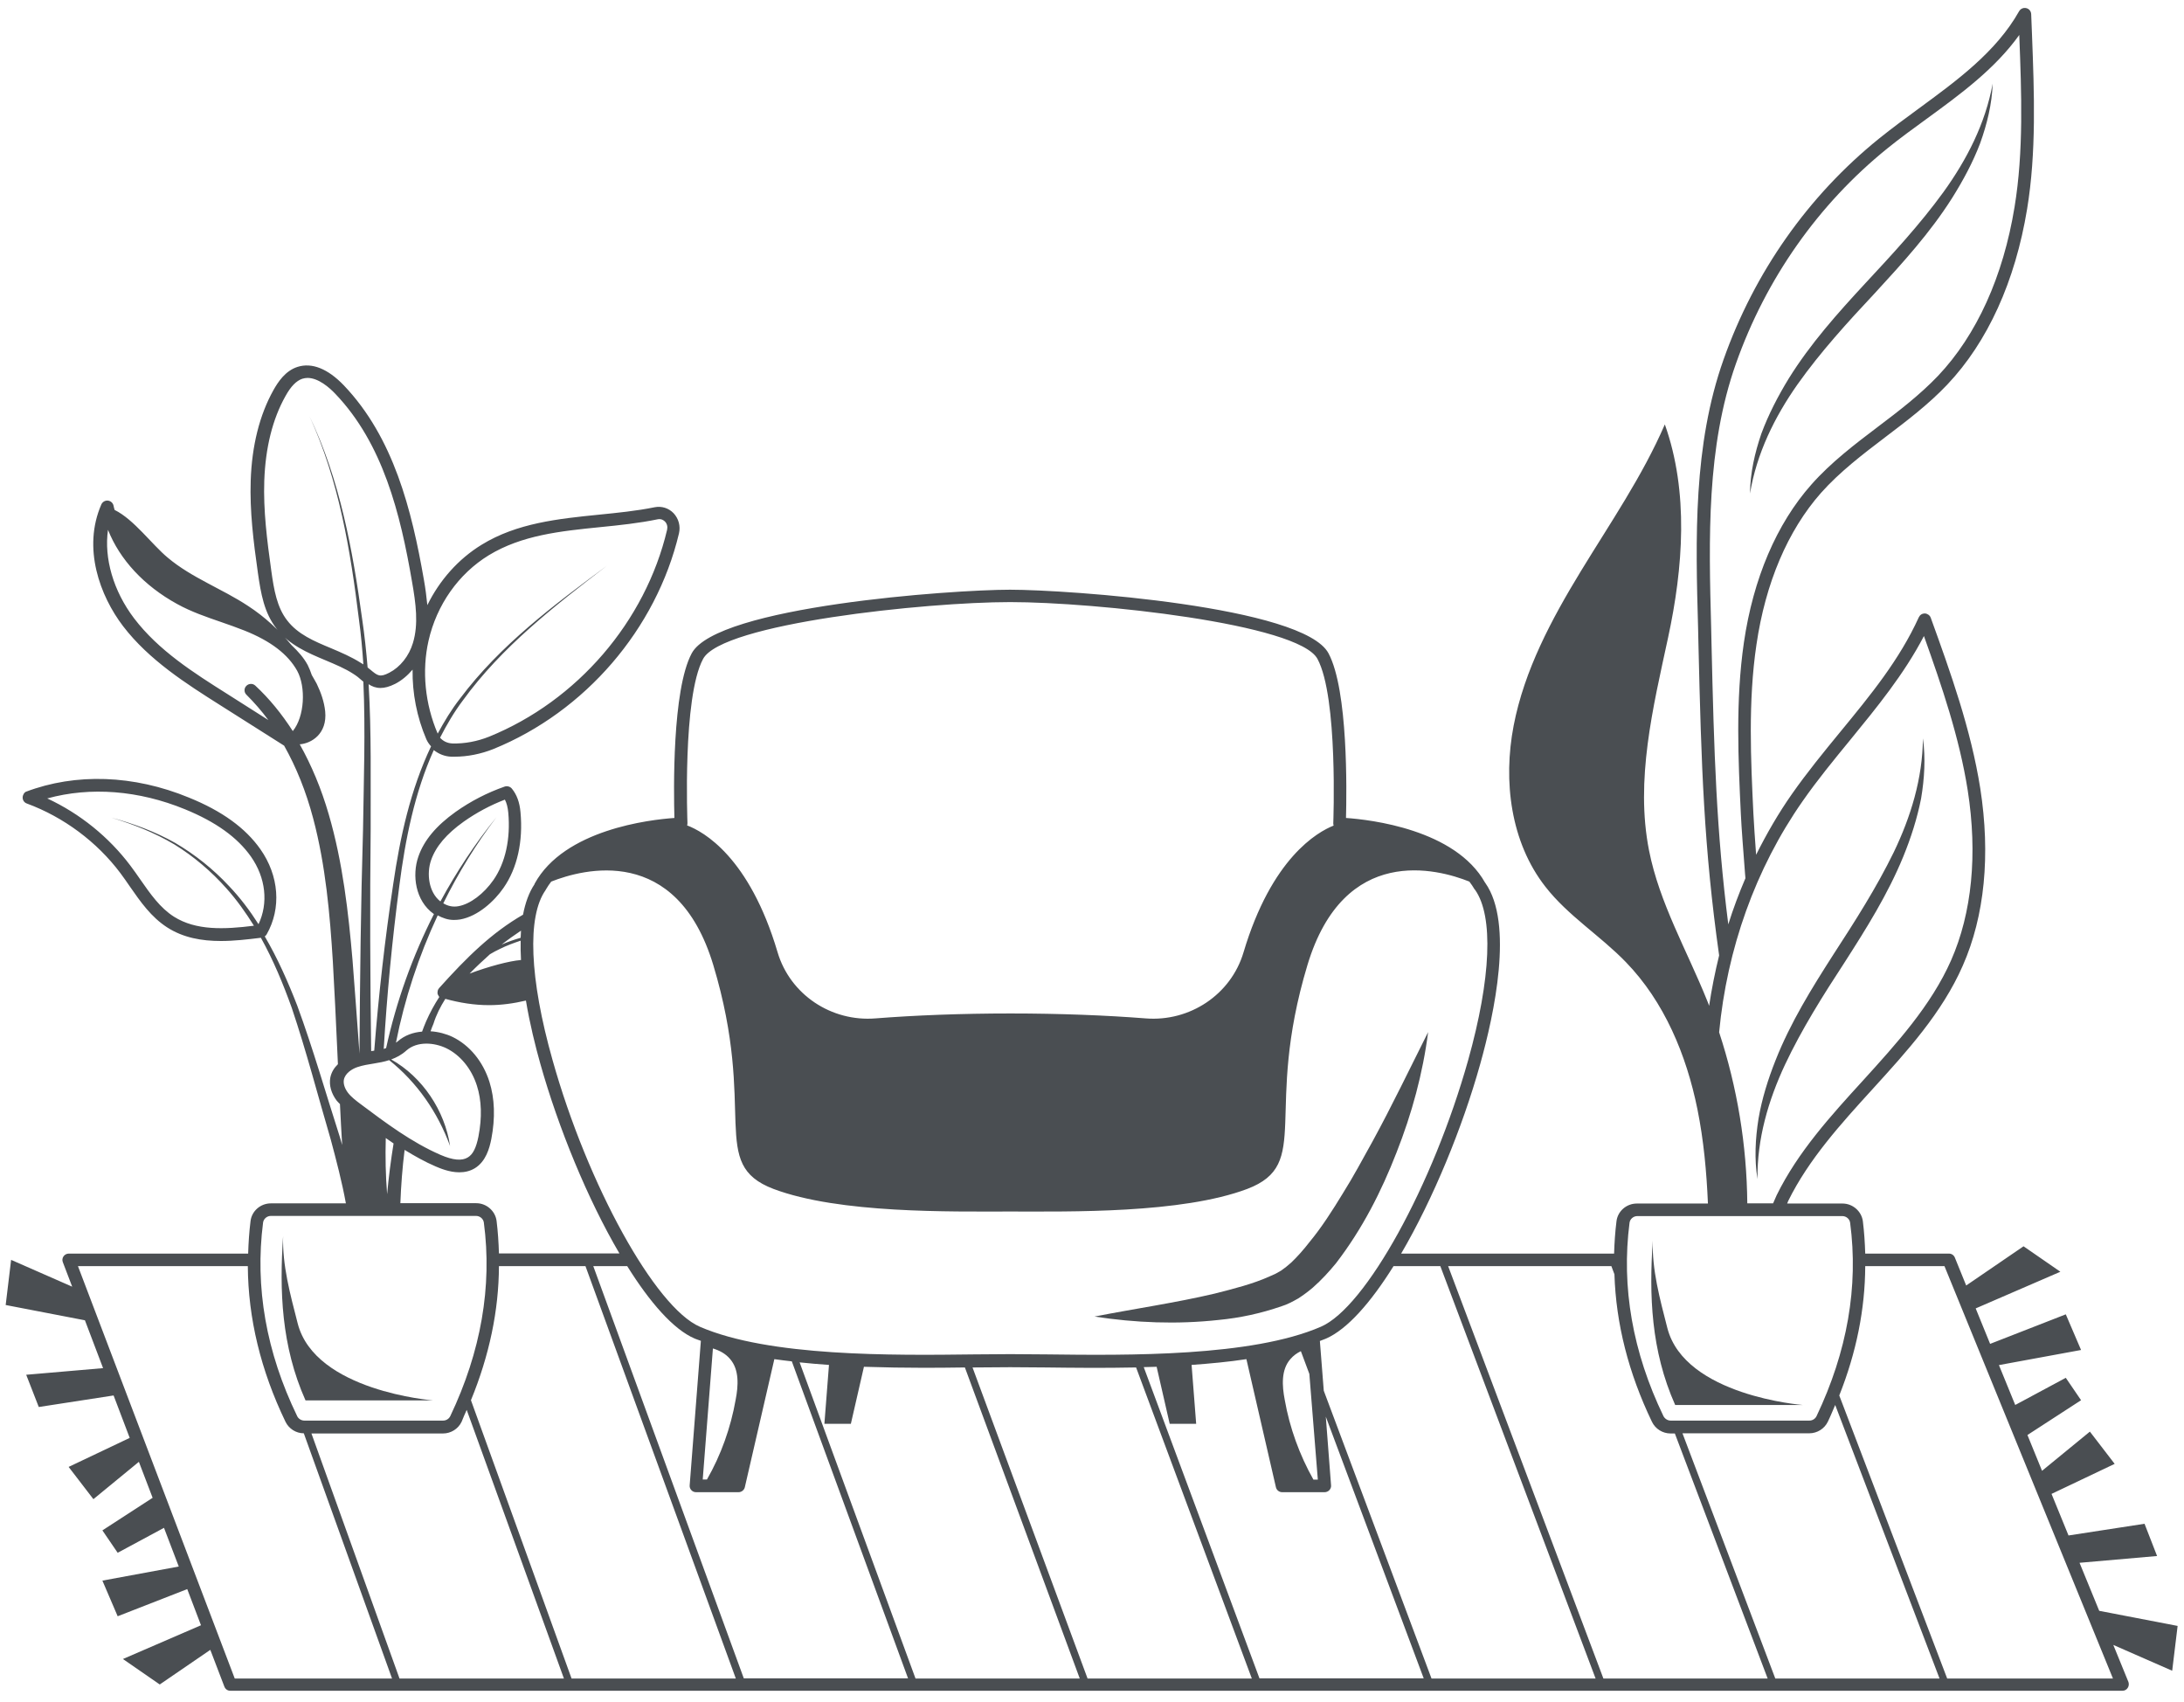 <svg xmlns="http://www.w3.org/2000/svg" width="181" height="141" viewBox="0 0 181 141" fill="none"><path d="M180.471 134.731L173.974 133.48L172.343 129.5L178.769 128.938L177.729 126.266L171.429 127.236L170.022 123.791L175.254 121.302L173.2 118.63L169.235 121.878L168.025 118.911L172.469 116.028L171.204 114.172L167.013 116.422L165.663 113.117L172.469 111.866L171.204 108.912L164.932 111.359L163.736 108.42L170.754 105.383L167.702 103.273L162.949 106.522L162.007 104.202C161.922 104.005 161.739 103.878 161.514 103.878H154.582C154.554 102.978 154.497 102.092 154.385 101.192C154.272 100.362 153.541 99.73 152.697 99.73H148.113C148.141 99.659 148.169 99.589 148.197 99.519C149.899 96.059 152.585 93.106 155.186 90.252C158.013 87.144 160.952 83.938 162.668 80.014C164.482 75.908 164.974 70.831 164.116 65.333C163.343 60.439 161.655 55.728 160.01 51.186C159.939 50.989 159.743 50.848 159.532 50.834C159.293 50.834 159.124 50.947 159.025 51.144C157.422 54.673 155.032 57.584 152.5 60.664C151.15 62.309 149.758 64.011 148.507 65.797C147.382 67.4 146.411 69.088 145.539 70.831C145.441 69.481 145.357 68.3 145.314 67.428C145.104 63.069 144.864 58.119 145.568 53.408C146.313 48.317 148.155 43.972 150.911 40.85C152.472 39.092 154.413 37.616 156.283 36.195C158.027 34.873 159.827 33.509 161.374 31.878C164.735 28.334 167.013 23.3 167.997 17.323C168.771 12.627 168.588 7.691 168.405 2.923L168.335 1.166C168.321 0.927 168.166 0.73 167.927 0.673C167.702 0.617 167.463 0.716 167.336 0.927C165.438 4.302 162.175 6.678 159.011 8.998C157.914 9.8 156.789 10.63 155.721 11.488C149.857 16.227 145.399 22.555 142.839 29.797C140.322 36.898 140.519 44.591 140.73 52.044L140.758 53.323C140.997 63.505 141.208 70.213 142.474 79.17C142.136 80.548 141.855 81.941 141.644 83.347C141.588 83.192 141.532 83.023 141.461 82.869C139.802 78.748 137.524 74.825 136.666 70.48C135.513 64.644 136.989 58.653 138.241 52.845C139.493 47.038 139.971 40.78 137.974 35.169C136.118 39.458 133.446 43.339 131.013 47.333C128.58 51.327 126.33 55.531 125.444 60.13C124.558 64.728 125.191 69.791 128.074 73.475C129.944 75.88 132.616 77.525 134.739 79.719C137.932 83.009 139.76 87.411 140.674 91.911C141.194 94.484 141.433 97.1 141.546 99.73H135.654C134.796 99.73 134.064 100.362 133.966 101.206C133.854 102.092 133.797 102.992 133.769 103.878H116.121C118.764 99.364 121.197 93.458 122.674 88.17C123.841 84.008 125.458 76.513 123.096 73.166C123.096 73.152 123.082 73.152 123.082 73.152C120.607 68.722 113.561 67.92 111.55 67.78C111.607 65.572 111.733 57.191 110.102 54.139C108.035 50.244 88.516 48.866 83.707 48.866C78.911 48.866 59.407 50.244 57.325 54.139C55.694 57.191 55.835 65.586 55.891 67.78C53.866 67.92 46.75 68.736 44.303 73.236C44.303 73.25 44.303 73.25 44.303 73.264C43.84 73.953 43.53 74.825 43.347 75.795C40.76 77.286 38.693 79.311 36.386 81.884C36.288 81.997 36.26 82.123 36.26 82.264C36.26 82.278 36.246 82.292 36.26 82.292C36.26 82.377 36.302 82.447 36.344 82.517C36.358 82.531 36.344 82.545 36.358 82.559C36.372 82.573 36.4 82.588 36.414 82.602C35.993 83.248 35.627 83.923 35.318 84.627C35.191 84.908 35.093 85.189 34.98 85.484C34.263 85.541 33.546 85.78 32.969 86.286C32.927 86.328 32.871 86.356 32.815 86.398C33.532 82.77 34.699 79.227 36.274 75.852C36.696 76.077 37.132 76.231 37.61 76.231C37.793 76.231 37.961 76.217 38.144 76.189C39.621 75.922 40.971 74.67 41.73 73.573C42.869 71.942 43.361 69.72 43.136 67.302C43.066 66.486 42.827 65.839 42.419 65.347C42.279 65.178 42.039 65.108 41.828 65.178C40.38 65.684 39.016 66.388 37.764 67.273C36.147 68.427 35.135 69.636 34.671 70.986C34.136 72.519 34.418 74.642 35.936 75.725C35.936 75.725 35.95 75.725 35.965 75.739C34.178 79.255 32.843 82.995 31.999 86.848C31.928 86.877 31.872 86.891 31.802 86.919C32.069 82.391 32.505 77.877 33.096 73.391C33.588 69.552 34.361 65.684 35.95 62.155C36.358 62.478 36.864 62.689 37.413 62.703C37.497 62.703 37.596 62.703 37.68 62.703C38.749 62.703 39.86 62.478 40.886 62.07C48.494 58.977 54.386 52.128 56.271 44.197C56.411 43.592 56.243 42.973 55.821 42.523C55.413 42.102 54.836 41.919 54.26 42.031C52.741 42.341 51.152 42.495 49.619 42.65C46.286 42.987 42.841 43.339 39.916 45.139C37.989 46.32 36.428 48.078 35.416 50.145C35.346 49.456 35.261 48.767 35.135 48.064C34.122 42.242 32.618 36.252 28.497 31.934C27.175 30.556 25.854 30.022 24.658 30.402C23.646 30.725 23.041 31.653 22.661 32.328C21.508 34.395 20.875 36.927 20.777 39.823C20.693 42.355 21.002 44.858 21.368 47.431C21.621 49.217 21.902 50.792 22.915 52.086C23.969 53.45 25.502 54.097 26.979 54.716C27.808 55.067 28.596 55.391 29.285 55.841C29.552 56.009 29.763 56.178 29.946 56.347C30.002 56.389 30.058 56.431 30.114 56.487C30.297 60.566 30.143 64.658 30.086 68.75C29.904 74.923 29.833 81.125 29.791 87.312C29.777 87.172 29.777 87.031 29.763 86.891C29.58 84.444 29.411 81.997 29.215 79.55C28.877 75.641 28.413 71.478 27.246 67.484C26.627 65.347 25.811 63.406 24.841 61.677C25.797 61.606 27.133 60.819 26.95 58.948C26.866 58.147 26.599 57.388 26.247 56.656C26.121 56.403 25.966 56.178 25.84 55.939C25.741 55.644 25.628 55.362 25.502 55.109C25.178 54.505 24.7 53.97 24.166 53.464C23.125 52.212 21.93 51.102 20.566 50.216C18.4 48.781 15.883 47.881 13.9 46.208C12.607 45.139 11.102 43.044 9.499 42.256C9.471 42.144 9.429 42.031 9.414 41.919C9.372 41.694 9.189 41.511 8.95 41.483C8.725 41.455 8.5 41.581 8.402 41.792C6.813 45.42 8.289 49.386 10.202 51.889C12.354 54.702 15.461 56.67 18.218 58.414L23.547 61.789C24.546 63.561 25.361 65.572 25.952 67.808C26.993 71.717 27.344 75.809 27.583 79.648C27.724 82.081 27.836 84.514 27.949 86.961C27.963 87.369 27.991 87.777 28.005 88.184C27.696 88.48 27.457 88.859 27.372 89.309C27.26 89.928 27.457 90.617 27.907 91.208C27.991 91.32 28.09 91.391 28.174 91.489C28.23 92.614 28.286 93.753 28.357 94.878C28.286 94.653 28.23 94.428 28.16 94.203C26.993 90.575 25.952 86.919 24.63 83.319C23.871 81.364 23.013 79.423 21.944 77.595C22 77.553 22.057 77.497 22.099 77.427C23.336 75.261 23.125 72.561 21.578 70.367C20.341 68.609 18.4 67.203 15.658 66.092C11.088 64.208 6.279 64.039 2.13 65.614C2.018 65.67 1.877 65.867 1.877 66.092C1.877 66.317 2.018 66.514 2.229 66.584C5.28 67.709 8.036 69.763 9.977 72.35C10.244 72.716 10.511 73.081 10.764 73.461C11.636 74.713 12.522 75.992 13.858 76.85C15.194 77.708 16.713 77.975 18.316 77.975C19.385 77.975 20.496 77.848 21.621 77.708C22.647 79.55 23.463 81.519 24.18 83.516C25.39 87.102 26.346 90.8 27.415 94.442C27.878 96.172 28.343 97.944 28.666 99.716H22.45C21.593 99.716 20.861 100.348 20.763 101.192C20.65 102.092 20.594 102.978 20.566 103.878H5.702C5.533 103.878 5.364 103.962 5.266 104.103C5.168 104.244 5.139 104.427 5.21 104.595L5.983 106.62L0.921 104.398L0.471 108.139L7.038 109.405L8.543 113.37L2.172 113.919L3.213 116.591L9.414 115.634L10.75 119.15L5.688 121.555L7.741 124.227L11.51 121.133L12.649 124.114L8.486 126.814L9.752 128.67L13.591 126.603L14.815 129.809L8.486 130.977L9.752 133.93L15.518 131.68L16.657 134.675L10.188 137.473L13.239 139.583L17.43 136.714L18.597 139.766C18.682 139.977 18.864 140.103 19.09 140.103H175.9C176.083 140.103 176.238 140.019 176.336 139.864C176.435 139.723 176.449 139.527 176.393 139.372L175.141 136.306L180.021 138.444L180.471 134.731ZM35.725 71.281C36.119 70.142 37.005 69.102 38.425 68.089C39.48 67.344 40.633 66.725 41.843 66.261C41.997 66.556 42.082 66.908 42.124 67.344C42.321 69.509 41.885 71.492 40.9 72.912C40.099 74.066 38.96 74.923 37.989 75.092C37.525 75.177 37.118 75.078 36.738 74.853C37.975 72.35 39.438 69.959 41.139 67.723C39.382 69.889 37.835 72.237 36.499 74.698C35.514 73.925 35.346 72.378 35.725 71.281ZM18.85 57.514C16.038 55.742 13.141 53.9 11.116 51.242C9.386 48.964 8.613 46.25 8.95 43.902C9.921 46.362 11.932 48.542 14.674 50.047C15.841 50.694 17.121 51.13 18.344 51.552C18.991 51.777 19.638 52.002 20.271 52.255C22.45 53.127 23.871 54.223 24.63 55.587C25.361 56.923 25.249 59.384 24.265 60.58C23.35 59.159 22.324 57.894 21.157 56.811C20.946 56.614 20.608 56.628 20.411 56.839C20.215 57.036 20.215 57.373 20.425 57.57C21.072 58.217 21.677 58.906 22.239 59.666L18.85 57.514ZM14.421 75.964C13.268 75.233 12.466 74.08 11.622 72.87C11.355 72.491 11.088 72.097 10.807 71.731C9.021 69.355 6.616 67.414 3.916 66.162C7.488 65.178 11.496 65.487 15.335 67.062C17.88 68.103 19.666 69.383 20.791 70.972C22.029 72.73 22.253 74.839 21.424 76.583C20.707 75.458 19.905 74.389 18.977 73.419C17.669 72.013 16.165 70.817 14.519 69.847C12.846 68.905 11.046 68.244 9.218 67.752C11.046 68.3 12.818 69.003 14.449 69.973C16.066 70.972 17.515 72.209 18.766 73.616C19.624 74.572 20.369 75.627 21.044 76.709C18.583 77.019 16.249 77.117 14.421 75.964ZM141.841 53.281L141.813 52.002C141.616 44.647 141.419 37.053 143.866 30.134C146.355 23.089 150.7 16.916 156.41 12.303C157.45 11.459 158.575 10.644 159.658 9.856C162.457 7.817 165.325 5.722 167.35 2.895V2.966C167.533 7.677 167.716 12.556 166.957 17.155C166.014 22.92 163.821 27.758 160.614 31.147C159.124 32.708 157.366 34.058 155.65 35.352C153.738 36.8 151.755 38.305 150.124 40.147C147.227 43.409 145.3 47.952 144.527 53.239C143.824 58.048 144.063 63.041 144.274 67.456C144.33 68.652 144.471 70.438 144.625 72.448L144.654 72.772C144.119 74.023 143.641 75.289 143.233 76.597C142.249 68.848 142.052 62.492 141.841 53.281ZM149.393 66.388C150.616 64.63 151.994 62.956 153.33 61.325C155.524 58.639 157.802 55.869 159.447 52.705C160.924 56.839 162.386 61.114 163.075 65.487C163.905 70.789 163.427 75.655 161.697 79.578C160.038 83.333 157.169 86.483 154.399 89.534C151.741 92.445 148.999 95.455 147.241 99.041C147.143 99.252 147.044 99.477 146.946 99.716H144.808C144.766 94.906 143.979 90.111 142.474 85.541C143.121 78.664 145.469 71.998 149.393 66.388ZM135.049 101.319C135.091 101.009 135.372 100.77 135.696 100.77H152.683C153.007 100.77 153.288 101.009 153.33 101.319C154.033 106.62 153.091 112.006 150.546 117.35C150.433 117.575 150.208 117.716 149.955 117.716H138.452C138.199 117.716 137.974 117.561 137.861 117.35C135.302 112.048 134.36 106.648 135.049 101.319ZM133.797 105.594C133.924 109.686 134.964 113.778 136.905 117.814C137.186 118.405 137.791 118.784 138.452 118.784H138.804L146.496 139.091H132.883L120.016 104.919H133.544L133.797 105.594ZM139.436 118.77H149.941C150.602 118.77 151.207 118.391 151.488 117.8C151.713 117.336 151.896 116.872 152.093 116.422L160.741 139.091H147.129L139.436 118.77ZM119.369 104.919L132.236 139.091H118.638L109.708 115.241L109.385 111.12C109.554 111.05 109.722 110.994 109.891 110.923C111.663 110.15 113.618 107.914 115.488 104.919H119.369ZM38.678 116.83L46.736 139.091H33.11L25.811 118.784H36.71C37.371 118.784 37.975 118.405 38.257 117.814C38.397 117.477 38.524 117.153 38.678 116.83ZM39.03 116.028C40.549 112.33 41.336 108.603 41.35 104.919H48.522L60.982 139.091H47.369L39.03 116.028ZM49.169 104.919H51.982C53.852 107.914 55.807 110.164 57.578 110.923C57.733 110.994 57.916 111.036 58.085 111.106L57.157 123.087C57.143 123.228 57.199 123.383 57.297 123.481C57.396 123.594 57.536 123.65 57.691 123.65H61.207C61.446 123.65 61.671 123.481 61.727 123.242L64.174 112.625C64.652 112.695 65.144 112.752 65.622 112.808L75.255 139.077H61.643L49.169 104.919ZM59.083 111.739C59.632 111.908 60.124 112.161 60.504 112.611C61.277 113.497 61.193 114.833 60.968 115.986C60.56 118.306 59.758 120.556 58.591 122.595H58.239L59.083 111.739ZM66.269 112.892C67.071 112.977 67.886 113.047 68.702 113.103L68.322 117.983H70.516L71.599 113.258C73.314 113.314 75.002 113.342 76.605 113.342C77.786 113.342 78.897 113.328 79.966 113.314L89.486 139.091H75.874L66.269 112.892ZM80.599 113.314C80.641 113.314 80.697 113.314 80.754 113.314C82.919 113.286 84.522 113.286 86.688 113.314C88.896 113.342 91.483 113.37 94.155 113.314L103.746 139.091H90.133L80.599 113.314ZM94.788 113.286C95.139 113.272 95.505 113.272 95.857 113.258L96.939 117.983H99.133L98.754 113.103C100.3 112.991 101.833 112.85 103.296 112.625L105.743 123.242C105.799 123.481 106.01 123.65 106.263 123.65H109.779C109.919 123.65 110.06 123.594 110.172 123.481C110.271 123.369 110.327 123.228 110.313 123.087L109.877 117.392L117.991 139.077H104.379L94.788 113.286ZM109.216 122.609H108.85C107.697 120.556 106.882 118.32 106.474 116C106.249 114.833 106.164 113.511 106.938 112.625C107.191 112.33 107.486 112.119 107.81 111.964L108.513 113.848L109.216 122.609ZM58.268 54.603C59.828 51.664 76.718 49.892 83.721 49.892C90.738 49.892 107.627 51.678 109.188 54.603C110.904 57.795 110.496 68.117 110.496 68.23C110.496 68.3 110.51 68.356 110.524 68.412C109.174 68.947 105.391 71.098 103.057 78.917C102.016 82.419 98.599 84.683 94.943 84.388C91.694 84.134 87.855 83.98 83.749 83.98C79.643 83.98 75.803 84.134 72.555 84.388C68.899 84.683 65.482 82.419 64.441 78.903C62.107 71.014 58.296 68.905 56.946 68.398C56.96 68.342 56.974 68.286 56.974 68.216C56.974 68.117 56.552 57.795 58.268 54.603ZM45.218 73.756C45.232 73.742 45.232 73.728 45.232 73.714L45.246 73.7C45.372 73.475 45.527 73.264 45.682 73.053C48.311 72.013 56.074 69.903 59.111 79.958C62.796 92.178 58.675 96.453 64.103 98.52C69.56 100.573 78.813 100.391 83.721 100.391C88.643 100.391 97.91 100.573 103.366 98.52C108.794 96.453 104.674 92.178 108.358 79.958C111.396 69.903 119.144 71.998 121.774 73.053C121.929 73.264 122.083 73.475 122.21 73.7C122.224 73.714 122.238 73.714 122.238 73.728C122.238 73.728 122.238 73.742 122.252 73.742C123.785 75.922 123.574 81.069 121.675 87.847C118.764 98.211 113.182 108.336 109.469 109.939C103.732 112.428 93.48 112.316 86.702 112.231C84.522 112.203 82.919 112.203 80.754 112.231C73.975 112.316 63.738 112.428 58 109.939C54.302 108.336 48.705 98.211 45.794 87.847C43.882 81.083 43.671 75.936 45.218 73.756ZM41.421 78.636C41.983 78.355 42.56 78.144 43.15 77.947C43.136 78.467 43.15 79.002 43.178 79.55C42.18 79.634 40.507 80.084 38.918 80.675C39.48 80.098 40.043 79.578 40.605 79.072C40.872 78.917 41.139 78.763 41.421 78.636ZM43.15 77.708C42.616 77.862 42.082 78.045 41.575 78.27C42.096 77.862 42.63 77.483 43.178 77.117C43.164 77.3 43.164 77.497 43.15 77.708ZM36.907 82.77C38.088 83.094 39.297 83.291 40.535 83.291C41.547 83.291 42.574 83.15 43.586 82.911C43.91 84.852 44.374 86.708 44.782 88.156C46.272 93.444 48.691 99.364 51.335 103.864H41.35C41.322 102.964 41.266 102.064 41.154 101.164C41.041 100.334 40.31 99.702 39.466 99.702H33.18C33.236 98.225 33.349 96.748 33.532 95.286C34.361 95.792 35.205 96.27 36.091 96.65C36.428 96.791 37.216 97.142 38.06 97.142C38.496 97.142 38.932 97.058 39.353 96.805C40.268 96.242 40.563 95.159 40.718 94.386C41.055 92.628 40.999 91.039 40.563 89.647C40.029 87.959 38.918 86.609 37.497 85.92C36.963 85.667 36.33 85.498 35.683 85.456C35.754 85.245 35.838 85.034 35.922 84.838C36.147 84.106 36.499 83.417 36.907 82.77ZM31.971 94.302C32.182 94.456 32.407 94.597 32.618 94.752C32.393 96.144 32.21 97.55 32.083 98.956C31.957 97.409 31.928 95.862 31.971 94.302ZM33.686 87.045C34.586 86.258 35.993 86.384 36.991 86.862C38.144 87.425 39.072 88.55 39.522 89.956C39.916 91.18 39.958 92.6 39.649 94.189C39.466 95.103 39.199 95.652 38.777 95.905C38.285 96.214 37.539 96.144 36.499 95.694C34.108 94.653 31.971 93.05 29.904 91.503C29.51 91.208 29.116 90.912 28.835 90.547C28.568 90.195 28.441 89.802 28.497 89.478C28.596 88.944 29.158 88.578 29.622 88.423C30.086 88.269 30.55 88.198 30.986 88.128C31.408 88.058 31.83 87.987 32.252 87.847C34.572 89.703 36.274 92.164 37.3 94.963C36.864 92.037 35.022 89.253 32.421 87.791C32.843 87.636 33.264 87.425 33.686 87.045ZM40.507 46.011C43.235 44.352 46.399 44.014 49.774 43.677C51.335 43.522 52.952 43.353 54.513 43.03C54.808 42.973 55.005 43.114 55.103 43.212C55.286 43.395 55.343 43.648 55.286 43.902C53.486 51.509 47.833 58.077 40.535 61.044C39.55 61.438 38.496 61.634 37.497 61.606C37.075 61.592 36.71 61.409 36.471 61.128C37.019 60.059 37.624 59.019 38.355 58.048C41.561 53.619 45.963 50.202 50.294 46.883C45.907 50.131 41.449 53.45 38.13 57.88C37.413 58.794 36.822 59.778 36.274 60.791C35.219 58.33 34.952 55.587 35.514 53.098C36.19 50.117 38.004 47.544 40.507 46.011ZM29.904 54.927C29.13 54.434 28.272 54.069 27.443 53.717C26.022 53.127 24.686 52.564 23.8 51.411C22.957 50.328 22.703 48.894 22.479 47.263C22.127 44.745 21.818 42.284 21.902 39.837C22 37.109 22.577 34.747 23.66 32.82C24.11 32.005 24.56 31.555 25.052 31.386C25.193 31.344 25.347 31.316 25.488 31.316C26.388 31.316 27.302 32.117 27.794 32.638C31.732 36.758 33.18 42.552 34.15 48.219C34.46 49.991 34.699 51.72 34.221 53.281C33.897 54.364 33.166 55.278 32.266 55.742C31.479 56.15 31.296 55.995 30.691 55.489C30.621 55.433 30.536 55.377 30.466 55.306C30.354 53.97 30.213 52.634 30.016 51.312C29.229 45.575 28.174 39.767 25.657 34.508C28.09 39.809 29.046 45.617 29.749 51.341C29.918 52.578 30.03 53.816 30.114 55.053C30.03 55.011 29.974 54.969 29.904 54.927ZM30.719 68.722C30.705 64.728 30.79 60.706 30.55 56.698C30.832 56.881 31.141 57.008 31.535 57.008C31.872 57.008 32.266 56.909 32.744 56.67C33.293 56.389 33.771 55.981 34.193 55.489C34.164 57.43 34.544 59.413 35.332 61.255C35.43 61.48 35.571 61.677 35.725 61.845C34.024 65.417 33.152 69.383 32.59 73.25C31.9 77.834 31.38 82.433 31.015 87.059C30.944 87.073 30.888 87.088 30.832 87.088C30.818 87.088 30.79 87.102 30.761 87.102C30.677 80.97 30.649 74.853 30.719 68.722ZM21.803 101.305C21.846 100.995 22.127 100.756 22.45 100.756H39.452C39.775 100.756 40.057 100.995 40.099 101.305C40.802 106.606 39.86 112.006 37.315 117.35C37.202 117.575 36.977 117.716 36.724 117.716H25.221C24.968 117.716 24.729 117.561 24.63 117.35C22.057 112.048 21.114 106.648 21.803 101.305ZM6.461 104.919H20.538C20.566 109.236 21.607 113.553 23.66 117.814C23.941 118.391 24.532 118.77 25.178 118.77L32.491 139.091H19.455L6.461 104.919ZM161.374 139.091L152.43 115.634C153.85 112.062 154.568 108.477 154.582 104.919H161.149L175.113 139.091H161.374Z" fill="#4A4E52"></path><path d="M101.003 109.376C102.746 109.208 104.476 108.842 106.22 108.237C106.642 108.111 107.106 107.872 107.598 107.591C108.034 107.309 108.428 107.014 108.807 106.691C109.525 106.058 110.143 105.383 110.72 104.68C112.914 101.825 114.489 98.717 115.74 95.497C117.006 92.29 117.92 88.944 118.356 85.526C116.809 88.606 115.361 91.63 113.757 94.569C112.942 96.031 112.168 97.494 111.282 98.9C110.425 100.306 109.539 101.698 108.526 102.922C108.034 103.555 107.528 104.131 106.993 104.637C106.726 104.876 106.445 105.101 106.178 105.284L105.784 105.509C105.643 105.594 105.432 105.664 105.264 105.748C103.843 106.395 102.254 106.789 100.651 107.197C97.431 107.956 94.084 108.434 90.709 109.095C94.084 109.616 97.529 109.756 101.003 109.376Z" fill="#4A4E52"></path><path d="M35.88 116.042C35.88 116.042 26.121 115.283 24.673 109.672C24.04 107.211 23.393 104.834 23.463 102.43C23.154 106.944 23.308 111.528 25.319 116.042H35.88Z" fill="#4A4E52"></path><path d="M155.411 24.256C157.675 21.795 159.968 19.278 161.782 16.409C162.682 14.975 163.497 13.47 164.102 11.881C164.679 10.278 165.086 8.619 165.143 6.931C164.538 10.25 162.991 13.245 161.064 15.917C159.124 18.589 156.86 21.036 154.582 23.483C152.304 25.944 150.039 28.475 148.239 31.372C147.354 32.82 146.566 34.339 145.975 35.928C145.427 37.531 145.047 39.205 145.033 40.892C145.582 37.573 147.072 34.55 148.971 31.85C150.883 29.15 153.133 26.689 155.411 24.256Z" fill="#4A4E52"></path><path d="M145.653 97.705C145.611 94.372 146.553 91.18 147.931 88.227C149.324 85.273 151.081 82.489 152.881 79.733C154.667 76.948 156.453 74.108 157.733 70.986C158.366 69.439 158.886 67.822 159.21 66.177C159.491 64.517 159.589 62.83 159.364 61.184C159.336 64.517 158.352 67.695 156.946 70.62C155.511 73.559 153.739 76.33 151.939 79.1C150.153 81.884 148.381 84.739 147.144 87.875C146.525 89.436 146.019 91.053 145.738 92.698C145.471 94.372 145.386 96.059 145.653 97.705Z" fill="#4A4E52"></path><path d="M149.392 116.422C149.392 116.422 139.633 115.662 138.184 110.052C137.551 107.591 136.905 105.214 136.975 102.809C136.666 107.323 136.82 111.908 138.831 116.422H149.392Z" fill="#4A4E52"></path></svg>
